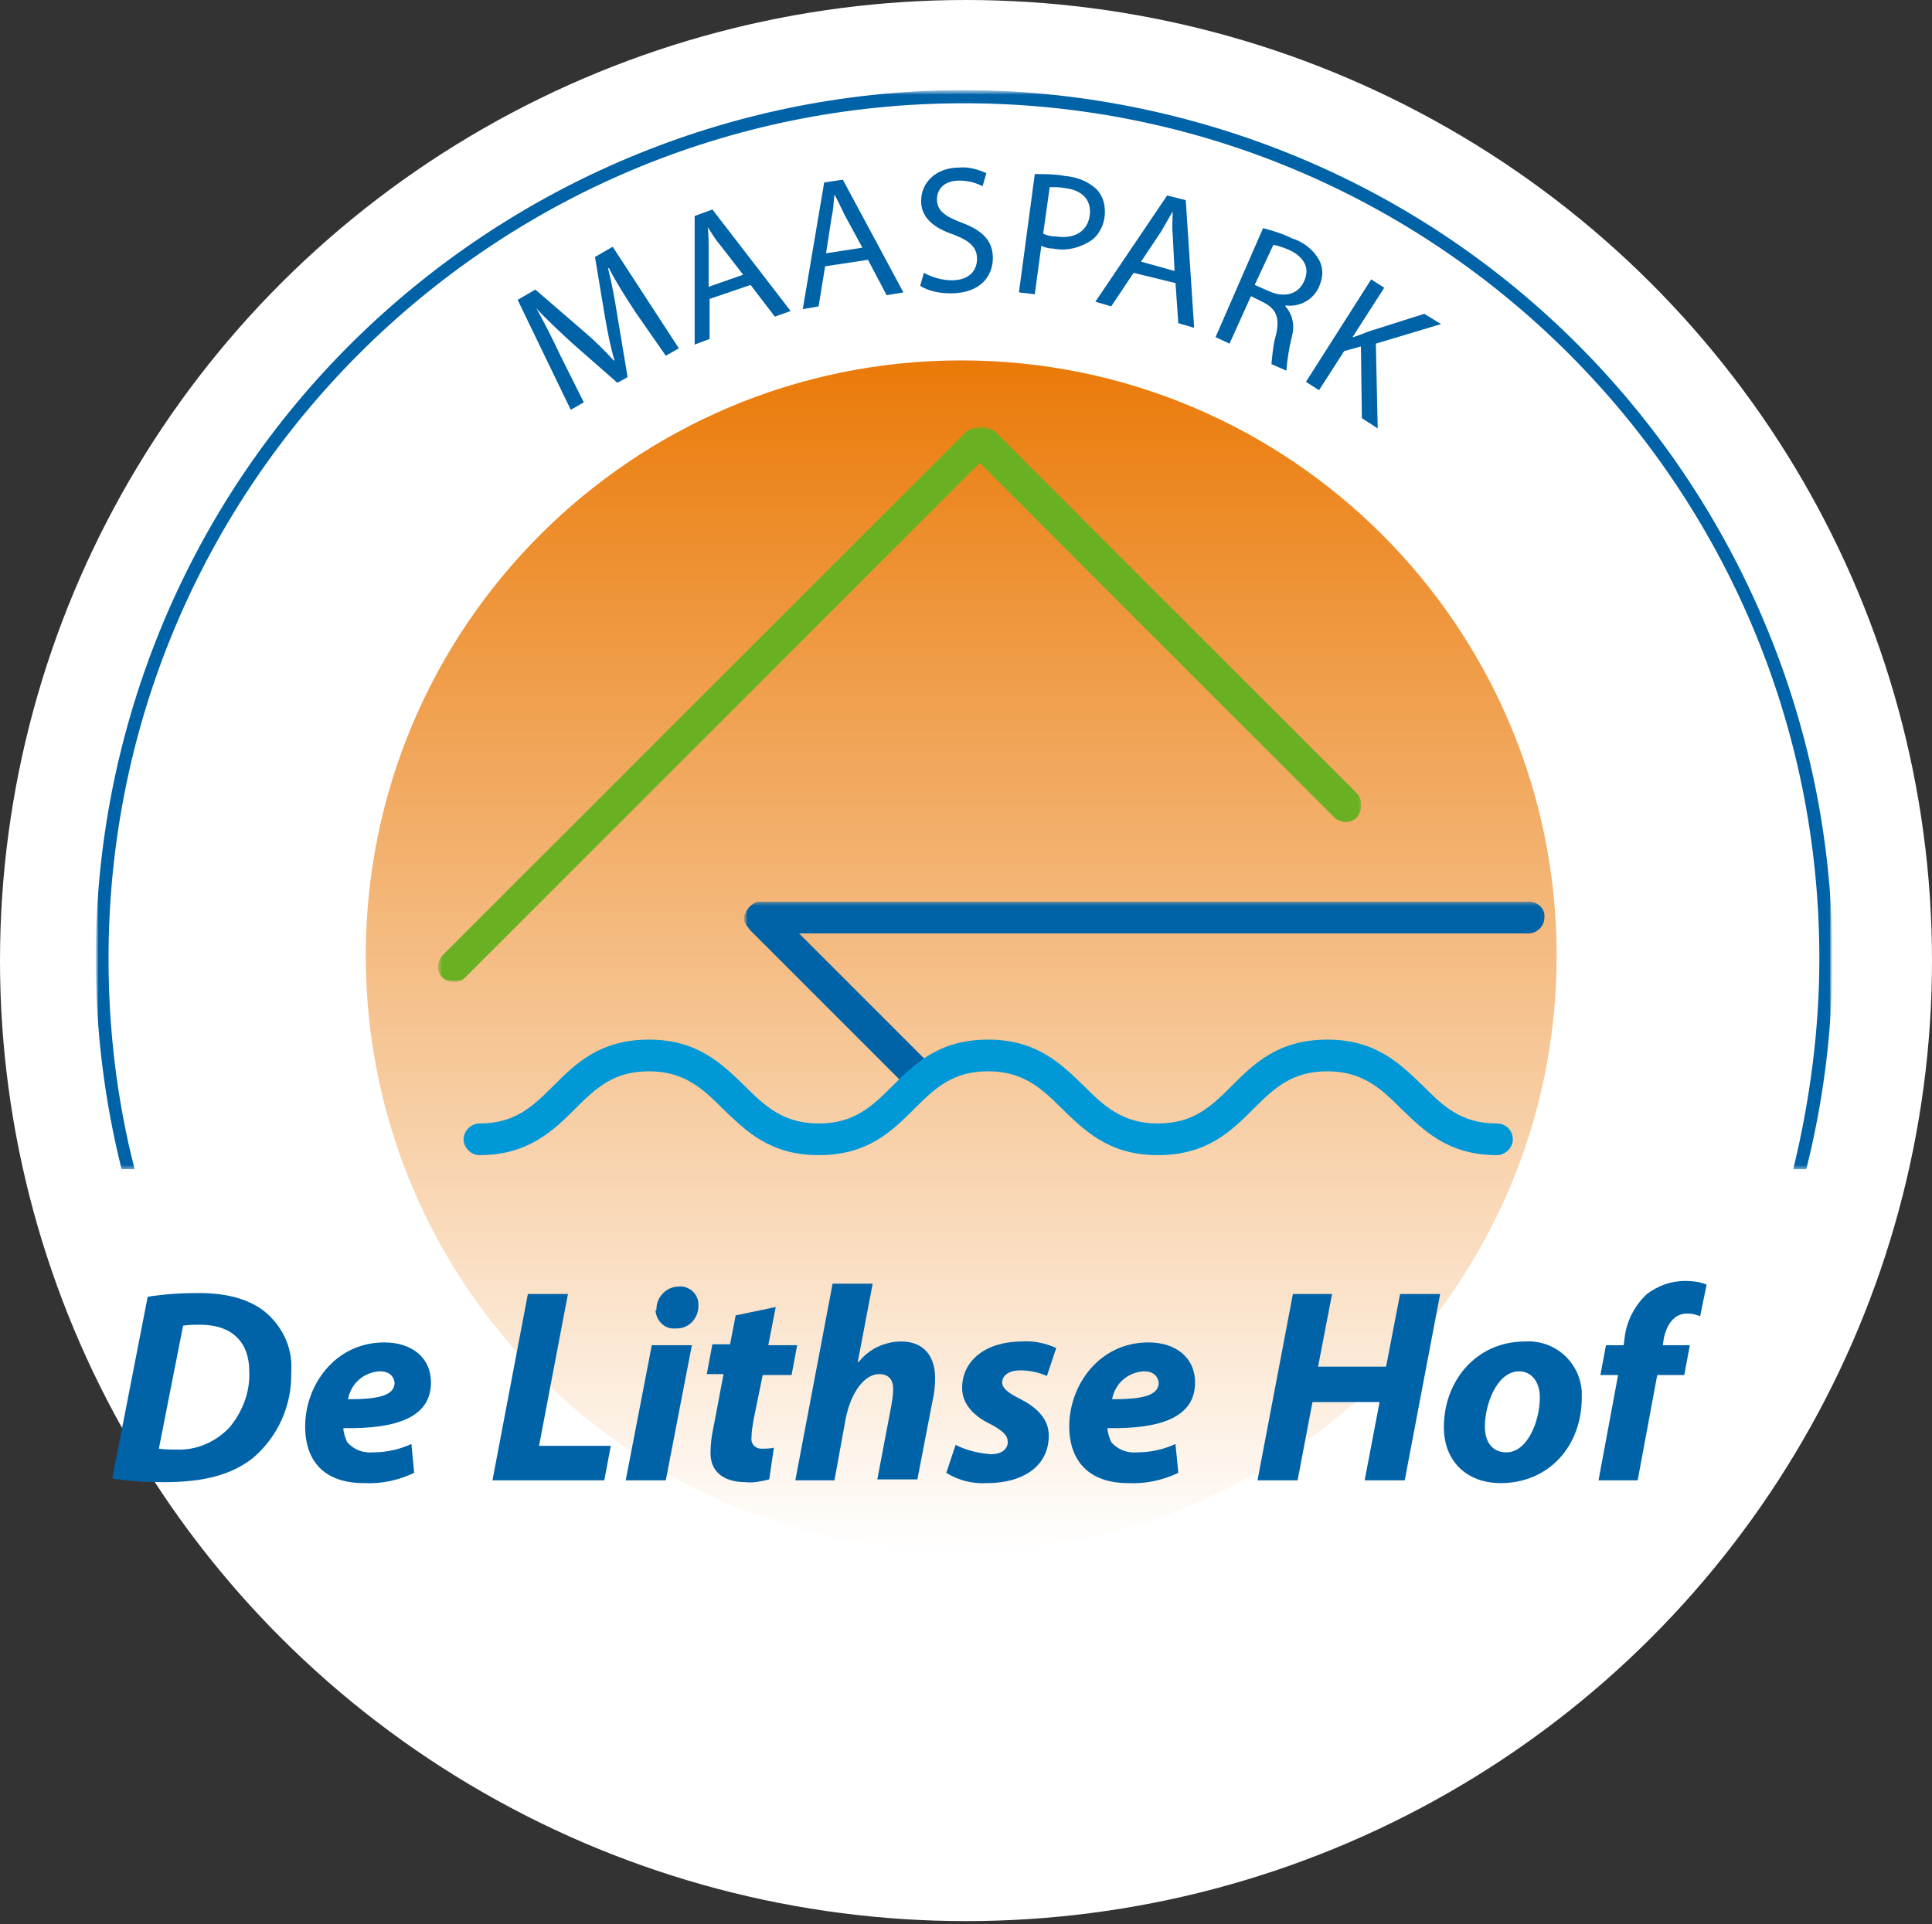 <svg width="500" height="498" viewBox="0 0 500 498" fill="none" xmlns="http://www.w3.org/2000/svg">
<rect x="0" y="0" width="500" height="498" fill="#333333" stroke="none"/>
<ellipse cx="250" cy="248.626" rx="250" ry="248.626" fill="white"/>
<path d="M248.763 401.485C333.869 401.485 402.862 332.492 402.862 247.386C402.862 162.28 333.869 93.287 248.763 93.287C163.656 93.287 94.664 162.28 94.664 247.386C94.664 332.492 163.656 401.485 248.763 401.485Z" fill="url(#paint0_linear_1455_300)"/>
<mask id="mask0_1455_300" style="mask-type:luminance" maskUnits="userSpaceOnUse" x="24" y="23" width="450" height="380">
<path d="M473.993 23.352H24.719V402.449H473.993V23.352Z" fill="white"/>
</mask>
<g mask="url(#mask0_1455_300)">
<mask id="mask1_1455_300" style="mask-type:luminance" maskUnits="userSpaceOnUse" x="113" y="110" width="240" height="145">
<path d="M352.447 110.41H113.461V254.139H352.447V110.41Z" fill="white"/>
</mask>
<g mask="url(#mask1_1455_300)">
<path d="M351.239 205.425L257.43 111.615C255.259 110.169 252.365 110.169 250.195 111.615L114.665 247.145C112.977 248.833 112.977 251.486 114.424 252.933C115.871 254.38 118.765 254.621 120.212 253.174C120.212 253.174 120.212 253.174 120.453 252.933L253.571 119.815L345.211 211.454C346.899 213.142 349.551 213.142 350.998 211.695C352.445 210.248 352.928 207.355 351.239 205.425C351.239 205.666 351.239 205.666 351.239 205.425Z" fill="#6AB023"/>
</g>
<path d="M38.222 335.65C42.563 334.927 47.145 334.686 51.486 334.686C58.962 334.686 64.991 336.374 69.091 339.991C73.431 343.849 75.843 349.396 75.361 355.184C75.602 363.624 71.984 371.824 65.473 377.37C59.927 381.711 52.933 383.64 42.322 383.64C37.981 383.64 33.399 383.399 29.059 382.676L38.222 335.65ZM41.116 374.959C42.563 375.2 44.01 375.2 45.698 375.2C50.763 375.441 55.827 373.271 59.444 369.412C62.821 365.312 64.75 360.248 64.509 354.943C64.509 347.467 60.168 342.885 51.727 342.885C50.28 342.885 48.833 342.885 47.386 343.126L41.116 374.959Z" fill="#0062A7"/>
<path d="M107.192 381.228C103.092 383.157 98.751 384.122 94.169 383.88C84.041 383.88 78.977 378.334 78.977 369.17C78.977 358.559 86.694 347.466 99.475 347.466C106.468 347.466 111.533 351.324 111.533 357.836C111.533 366.758 102.851 369.893 88.864 369.652C88.864 370.858 89.346 372.064 89.829 373.27C91.517 375.199 93.928 376.163 96.581 375.922C99.957 375.922 103.333 375.199 106.468 373.752L107.192 381.228ZM98.269 354.942C94.169 355.183 90.793 358.077 90.07 362.176C98.028 362.176 102.128 361.212 102.128 357.836C101.886 356.147 100.681 354.942 98.269 354.942Z" fill="#0062A7"/>
<path d="M136.613 334.927H146.983L139.507 374.235H158.076L156.388 383.158H127.449L136.613 334.927Z" fill="#0062A7"/>
<path d="M161.934 383.157L168.686 348.19H179.056L172.303 383.157H161.934ZM169.892 338.785C169.892 335.65 172.545 332.997 175.68 332.997C178.332 332.756 180.744 334.926 180.744 337.579C180.744 337.82 180.744 337.82 180.744 338.061C180.744 341.196 178.332 343.849 175.197 343.849C174.956 343.849 174.956 343.849 174.715 343.849C172.062 344.09 169.892 341.92 169.651 339.267C169.892 339.026 169.892 339.026 169.892 338.785Z" fill="#0062A7"/>
<path d="M200.76 338.303L198.83 348.19H206.306L204.859 355.907H197.383L194.972 367.724C194.731 369.171 194.49 370.618 194.49 372.065C194.248 373.512 195.213 374.717 196.66 374.958C196.901 374.958 197.142 374.958 197.383 374.958C198.348 374.958 199.313 374.958 200.277 374.717L199.072 382.917C197.142 383.399 194.972 383.881 193.043 383.64C186.773 383.64 183.879 380.505 183.879 376.164C183.879 373.994 184.12 371.823 184.602 369.653L187.255 355.666H182.914L184.361 347.949H188.943L190.39 340.473L200.76 338.303Z" fill="#0062A7"/>
<path d="M205.828 383.157L215.474 332.273H225.844L221.986 352.531H222.227C224.879 349.154 228.979 347.225 233.32 347.225C238.625 347.225 242.002 350.601 242.002 356.63C242.002 358.801 241.76 360.971 241.278 362.9L237.42 382.916H227.05L230.667 363.865C230.908 362.418 231.15 360.971 231.15 359.524C231.15 357.354 230.185 355.666 227.532 355.666C223.915 355.666 220.297 360.006 218.851 367.241L215.957 383.157H205.828Z" fill="#0062A7"/>
<path d="M247.306 373.993C250.2 375.44 253.335 376.164 256.47 376.405C259.364 376.405 260.811 374.958 260.811 373.27C260.811 371.582 259.605 370.376 256.47 368.688C252.37 366.759 248.994 363.624 248.994 359.283C248.994 352.048 255.264 347.225 264.428 347.225C267.563 346.984 270.698 347.707 273.351 348.913L270.939 356.148C268.769 355.183 266.357 354.701 263.946 354.701C261.293 354.701 259.364 355.907 259.364 357.836C259.364 359.283 260.811 360.488 263.705 361.935C267.563 363.865 271.422 366.759 271.422 371.582C271.422 379.54 264.669 383.881 255.505 383.881C251.647 384.122 248.03 383.157 244.895 381.228L247.306 373.993Z" fill="#0062A7"/>
<path d="M304.938 381.228C300.838 383.157 296.497 384.122 291.916 383.88C282.028 383.88 276.723 378.334 276.723 369.17C276.723 358.559 284.44 347.466 297.221 347.466C304.214 347.466 309.279 351.324 309.279 357.836C309.279 366.758 300.597 369.893 286.61 369.652C286.61 370.858 287.092 372.064 287.575 373.27C289.263 375.199 291.674 376.163 294.327 375.922C297.703 375.922 301.079 375.199 304.214 373.752L304.938 381.228ZM296.015 354.942C291.916 355.183 288.539 358.077 287.816 362.176C295.774 362.176 299.874 361.212 299.874 357.836C299.633 356.147 298.427 354.942 296.015 354.942Z" fill="#0062A7"/>
<path d="M344.734 334.927L341.117 353.737H358.721L362.338 334.927H372.708L363.544 383.158H353.174L357.033 362.901H339.67L335.811 383.158H325.441L334.605 334.927H344.734Z" fill="#0062A7"/>
<path d="M409.363 361.694C409.363 374.475 400.681 383.88 388.382 383.88C379.46 383.88 373.672 378.092 373.672 369.411C373.672 357.353 382.112 347.224 394.652 347.224C402.369 346.742 408.881 352.53 409.363 360.247C409.363 360.729 409.363 361.211 409.363 361.694ZM384.283 369.17C384.283 373.269 386.212 375.922 389.829 375.922C395.376 375.922 398.511 367.723 398.511 361.694C398.511 358.559 397.064 354.941 392.964 354.941C387.177 355.183 384.283 363.864 384.283 369.17Z" fill="#0062A7"/>
<path d="M413.699 383.157L418.763 355.907H414.182L415.628 348.19H420.21L420.452 346.26C420.934 341.92 423.104 337.82 426.239 334.926C429.133 332.756 432.509 331.55 436.127 331.55C438.056 331.55 439.985 331.791 441.673 332.514L439.985 340.714C439.021 340.231 437.815 339.99 436.609 339.99C433.233 339.99 431.304 342.884 430.58 346.501L430.339 348.19H437.333L435.886 355.907H428.892L423.828 383.157H413.699Z" fill="#0062A7"/>
<mask id="mask2_1455_300" style="mask-type:luminance" maskUnits="userSpaceOnUse" x="192" y="233" width="208" height="50">
<path d="M399.954 233.398H192.801V282.353H399.954V233.398Z" fill="white"/>
</mask>
<g mask="url(#mask2_1455_300)">
<path d="M395.853 233.398H196.899C196.658 233.398 196.417 233.398 196.176 233.398C195.935 233.398 195.694 233.64 195.452 233.64C195.211 233.64 195.211 233.881 194.97 233.881C194.97 233.881 194.729 233.881 194.729 234.122C194.247 234.363 193.764 234.845 193.523 235.328C193.523 235.328 193.523 235.569 193.282 235.569C193.282 235.81 193.041 235.81 193.041 236.051C193.041 236.292 193.041 236.292 192.8 236.533C192.8 236.775 192.8 236.775 192.559 236.775C192.559 237.257 192.559 237.739 192.559 238.463C192.559 238.704 192.559 238.704 192.8 238.704C192.8 238.945 192.8 238.945 193.041 239.186C193.041 239.427 193.282 239.427 193.282 239.668C193.282 239.668 193.282 239.91 193.523 239.91C193.764 240.151 193.764 240.392 194.006 240.633L234.52 281.147C236.208 282.835 238.861 282.594 240.308 280.906C241.754 279.218 241.754 276.807 240.308 275.118L206.787 241.598H395.612C397.783 241.598 399.712 239.668 399.712 237.498C399.953 235.328 398.024 233.398 395.853 233.398Z" fill="#0062A7"/>
</g>
<path d="M387.419 290.795C378.014 290.795 373.432 286.213 368.368 281.149C362.58 275.602 356.31 269.091 343.528 269.091C330.747 269.091 324.477 275.361 318.689 281.149C313.384 286.454 308.802 290.795 299.638 290.795C290.474 290.795 285.651 286.213 280.587 281.149C274.799 275.602 268.529 269.091 255.748 269.091C242.966 269.091 236.696 275.361 230.908 281.149C225.603 286.454 221.021 290.795 211.857 290.795C202.693 290.795 197.87 286.213 192.806 281.149C187.018 275.602 180.748 269.091 167.967 269.091C155.185 269.091 148.915 275.361 143.128 281.149C137.822 286.454 133.24 290.795 124.076 290.795C121.906 290.795 119.977 292.724 119.977 294.895C119.977 297.065 121.906 298.994 124.076 298.994C136.616 298.994 143.128 292.724 148.915 286.936C154.221 281.631 158.803 277.29 167.967 277.29C177.131 277.29 181.954 281.872 187.018 286.936C192.806 292.483 199.076 298.994 211.857 298.994C224.638 298.994 230.908 292.724 236.696 286.936C242.002 281.631 246.584 277.29 255.748 277.29C264.912 277.29 269.735 281.872 274.799 286.936C280.587 292.483 286.857 298.994 299.638 298.994C312.419 298.994 318.689 292.724 324.477 286.936C329.783 281.631 334.365 277.29 343.528 277.29C352.692 277.29 357.516 281.872 362.58 286.936C368.368 292.483 374.638 298.994 387.419 298.994C389.589 298.994 391.519 297.065 391.519 294.895C391.519 292.724 389.83 290.795 387.419 290.795Z" fill="#0098D6"/>
<path d="M164.592 80.988C162.18 77.371 159.286 72.789 157.598 69.413H157.357C158.322 73.271 159.045 77.13 159.769 81.712L162.421 97.628L159.769 99.075L147.952 88.705C144.576 85.57 141.441 82.676 138.788 79.782C140.717 83.159 143.129 87.982 145.058 92.082L151.087 104.139L147.711 106.069L133.965 77.612L138.547 74.959L150.846 85.57C153.981 88.223 156.634 90.876 158.804 93.287H159.045C158.08 90.152 157.357 86.535 156.634 82.435L153.981 66.519L158.563 63.866L175.685 90.152L172.309 92.082L164.592 80.988Z" fill="#0062A7"/>
<path d="M183.64 77.371V87.74L179.781 89.187V55.908L184.363 54.22L204.62 80.506L200.521 81.953L194.251 73.753L183.64 77.371ZM192.321 71.101L186.534 63.625C185.087 61.937 184.122 60.249 183.157 58.802C183.399 60.731 183.399 62.66 183.399 64.589V74.236L192.321 71.101Z" fill="#0062A7"/>
<path d="M213.542 68.93L211.854 79.3L207.754 80.024L213.301 47.226L218.124 46.503L233.799 75.683L229.458 76.406L224.635 67.242L213.542 68.93ZM223.188 64.107L218.606 55.667C217.641 53.738 216.918 52.05 215.953 50.361C215.712 52.291 215.712 54.22 215.23 56.149L213.783 65.554L223.188 64.107Z" fill="#0062A7"/>
<path d="M239.105 70.62C241.276 71.825 243.928 72.549 246.34 72.549C250.44 72.549 252.851 70.379 252.851 67.002C252.851 64.108 251.163 62.42 246.822 60.732C241.758 59.044 238.382 56.391 238.382 52.051C238.382 47.227 242.24 43.369 248.269 43.369C250.681 43.128 253.092 43.851 255.263 44.816L254.298 48.192C252.369 47.227 250.44 46.745 248.269 46.745C243.928 46.745 242.481 49.398 242.481 51.568C242.481 54.462 244.411 55.909 248.751 57.597C254.057 59.526 256.951 62.179 256.951 66.761C256.951 71.584 253.575 75.925 246.099 75.925C243.205 75.925 240.552 75.443 238.141 73.996L239.105 70.62Z" fill="#0062A7"/>
<path d="M267.803 45.057C270.455 45.057 273.108 45.057 275.52 45.539C278.655 45.78 281.79 46.986 283.96 49.156C285.648 51.086 286.131 53.497 285.89 55.909C285.648 58.32 284.443 60.732 282.513 62.179C279.619 64.108 276.002 65.073 272.626 64.349C271.661 64.349 270.455 64.108 269.491 63.626L267.803 76.166L263.703 75.683L267.803 45.057ZM269.973 60.491C270.938 60.973 272.144 61.214 273.349 61.214C278.173 61.938 281.549 59.767 282.031 55.667C282.513 51.568 279.861 49.156 275.52 48.674C274.314 48.433 272.867 48.433 271.661 48.433L269.973 60.491Z" fill="#0062A7"/>
<path d="M293.368 70.62L287.58 79.301L283.48 78.095L302.049 50.603L306.873 51.809L309.043 84.848L304.943 83.642L304.22 73.272L293.368 70.62ZM303.979 70.137L303.496 60.732C303.255 58.562 303.496 56.632 303.496 54.703C302.532 56.391 301.567 58.079 300.603 59.767L295.297 67.726L303.979 70.137Z" fill="#0062A7"/>
<path d="M326.885 59.044C329.538 59.767 331.949 60.491 334.361 61.697C337.496 62.661 340.149 64.832 341.595 67.726C342.56 69.896 342.319 72.066 341.354 74.237C339.907 77.613 336.29 79.542 332.673 79.06V79.301C334.602 81.472 335.084 84.365 334.361 87.018C333.637 89.912 333.155 92.806 332.914 95.941L329.055 94.253C329.296 91.6 329.538 88.947 330.261 86.536C331.226 82.195 330.261 80.025 327.126 78.337L323.75 76.648L318.203 88.947L314.586 87.259L326.885 59.044ZM324.714 73.754L328.573 75.443C332.432 77.131 336.049 76.166 337.496 72.79C339.184 69.172 337.255 66.279 333.396 64.591C332.19 64.108 330.985 63.626 329.538 63.385L324.714 73.754Z" fill="#0062A7"/>
<path d="M354.861 72.307L358.238 74.477L350.038 87.258H350.279C351.726 86.776 352.932 86.294 354.138 85.811L368.607 81.229L372.948 83.882L356.067 88.946L356.55 110.892L352.45 108.239L352.209 89.67L347.868 90.876L341.357 101.004L337.98 98.834L354.861 72.307Z" fill="#0062A7"/>
<mask id="mask3_1455_300" style="mask-type:luminance" maskUnits="userSpaceOnUse" x="24" y="23" width="450" height="280">
<path d="M473.985 23.352H24.711V302.612H473.985V23.352Z" fill="white"/>
</mask>
<g mask="url(#mask3_1455_300)">
<path d="M28.085 248.11C28.085 125.843 127.201 26.728 249.467 26.728C371.733 26.728 470.848 125.843 470.848 248.11C470.848 266.438 468.437 284.765 464.096 302.611H467.472C497.617 182.274 424.305 60.249 303.968 30.104C183.631 -0.04 61.606 73.271 31.462 193.608C22.539 229.3 22.539 266.92 31.462 302.611H34.838C30.256 284.765 28.085 266.438 28.085 248.11Z" fill="#0062A7"/>
</g>
</g>
<defs>
<linearGradient id="paint0_linear_1455_300" x1="248.717" y1="93.276" x2="248.717" y2="401.523" gradientUnits="userSpaceOnUse">
<stop stop-color="#EA7A08"/>
<stop offset="1" stop-color="white"/>
</linearGradient>
</defs>
</svg>
